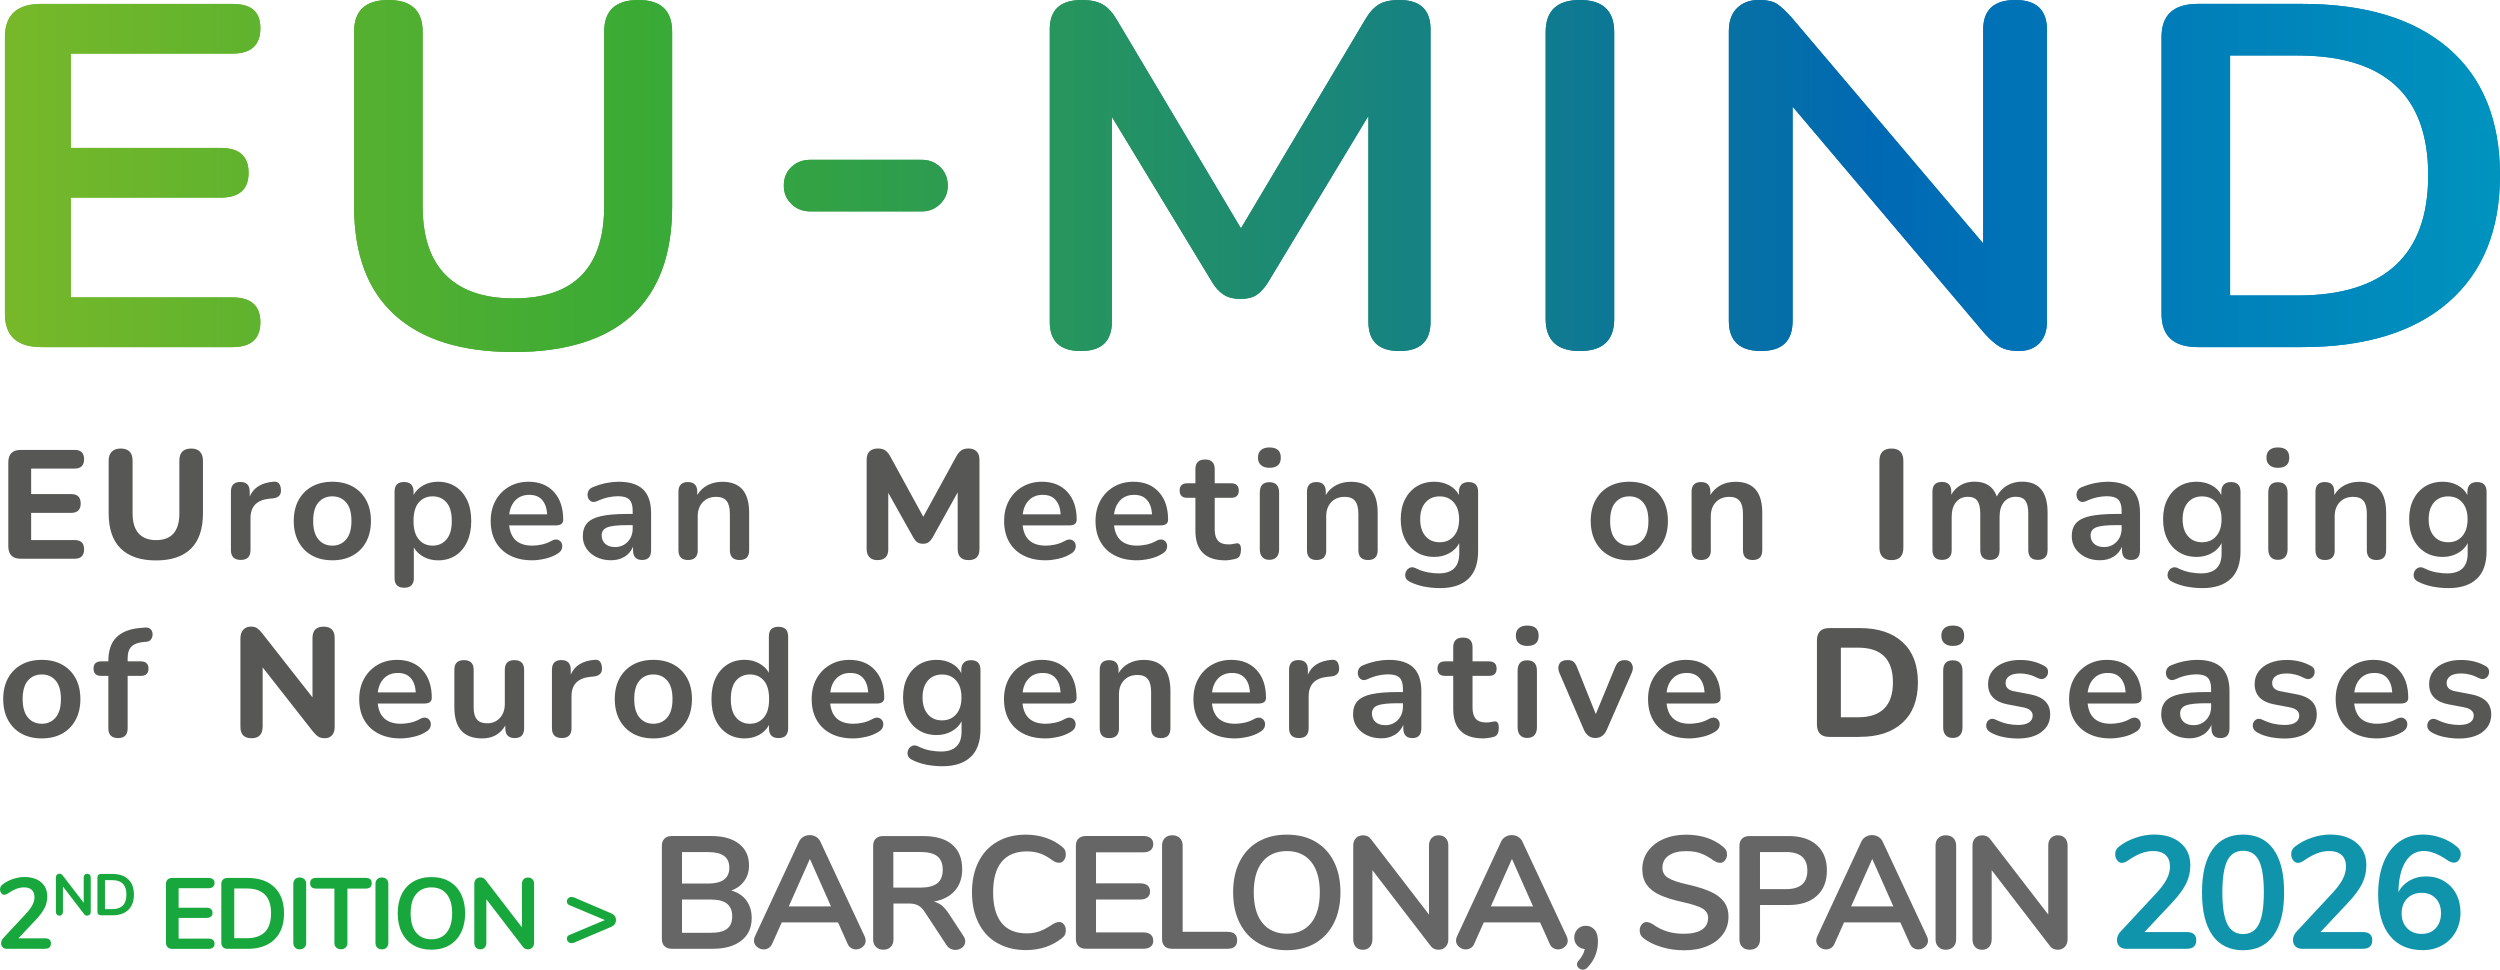 <?xml version="1.0" encoding="UTF-8"?><svg id="Calque_2" xmlns="http://www.w3.org/2000/svg" xmlns:xlink="http://www.w3.org/1999/xlink" viewBox="0 0 547.39 212.32"><defs><style>.cls-1{fill:url(#Nouvelle_nuance_de_dégradé_1-2);}.cls-2{fill:#13a538;}.cls-2,.cls-3,.cls-4{opacity:.98;}.cls-3{fill:#646363;}.cls-4{fill:#0c92a9;}.cls-5{fill:url(#Nouvelle_nuance_de_dégradé_1);}.cls-6{fill:#575756;}.cls-7{clip-path:url(#clippath);}</style><linearGradient id="Nouvelle_nuance_de_dégradé_1" x1="1.08" y1="38.54" x2="547.39" y2="38.54" gradientUnits="userSpaceOnUse"><stop offset="0" stop-color="#76b82a"/><stop offset=".25" stop-color="#3aaa35"/><stop offset=".37" stop-color="#2d9c50"/><stop offset=".64" stop-color="#0d7895"/><stop offset=".75" stop-color="#0069b4"/><stop offset="1" stop-color="#0093be"/></linearGradient><clipPath id="clippath"><path class="cls-5" d="M177.45,34.99c-1.68,0-3.07.53-4.17,1.58-1.11,1.06-1.66,2.41-1.66,4.07s.55,2.92,1.66,4.01c1.1,1.09,2.5,1.64,4.17,1.64h24.35c1.6,0,2.95-.55,4.06-1.64,1.11-1.09,1.66-2.43,1.66-4.01s-.55-3.01-1.66-4.07c-1.1-1.06-2.46-1.58-4.06-1.58h-24.35ZM9.05.85C3.73.85,1.08,3.27,1.08,8.1v60.65c0,4.83,2.66,7.25,7.97,7.25h41.86c4.06,0,6.1-1.81,6.1-5.44s-2.03-5.44-6.1-5.44H15.5v-21.85h32.83c4.06,0,6.1-1.81,6.1-5.44s-2.03-5.44-6.1-5.44H15.5V11.73h35.41c4.06,0,6.1-1.85,6.1-5.54s-2.03-5.33-6.1-5.33H9.05ZM488.29,12.15h14.77c19.07,0,28.61,8.74,28.61,26.22s-9.54,26.33-28.61,26.33h-14.77V12.15ZM481.25.85c-5.32,0-7.97,2.42-7.97,7.25v60.65c0,4.83,2.66,7.25,7.97,7.25h22.75c13.84,0,24.53-3.27,32.07-9.81,7.54-6.54,11.32-15.81,11.32-27.82s-3.77-21.35-11.32-27.82c-7.54-6.47-18.23-9.7-32.07-9.7h-22.75ZM139.79,0c-5,0-7.5,2.31-7.5,6.93v38.16c0,13.5-6.61,20.25-19.82,20.25-6.49,0-11.43-1.69-14.83-5.06-3.4-3.37-5.1-8.44-5.1-15.19V6.93c0-4.62-2.5-6.93-7.5-6.93s-7.51,2.31-7.51,6.93v38.27c0,10.52,2.99,18.46,8.97,23.83,5.98,5.37,14.64,8.05,25.97,8.05s20.05-2.68,25.91-8.05c5.86-5.37,8.79-13.31,8.79-23.83V6.93c0-4.62-2.46-6.93-7.39-6.93ZM306.42,0c-1.96,0-3.48.34-4.57,1.01-1.09.68-2.11,1.83-3.05,3.47l-27.09,45.52-27.09-45.52c-.94-1.64-1.97-2.79-3.11-3.47-1.14-.67-2.68-1.01-4.63-1.01-4.69,0-7.03,2.13-7.03,6.4v64.07c0,4.26,2.27,6.39,6.8,6.39s6.8-2.13,6.8-6.39V25.58l22.05,36.35c.7,1.14,1.52,2.01,2.46,2.61.94.61,2.15.91,3.63.91s2.66-.28,3.52-.85c.86-.57,1.68-1.46,2.46-2.66l22.05-36.56v45.09c0,4.26,2.27,6.39,6.8,6.39s6.8-2.13,6.8-6.39V6.4c0-4.26-2.27-6.4-6.8-6.4ZM345.93,0c-5,0-7.5,2.35-7.5,7.03v62.79c0,4.69,2.5,7.04,7.5,7.04s7.51-2.34,7.51-7.04V7.03c0-4.69-2.5-7.03-7.51-7.03ZM441.27,0c-4.69,0-7.04,2.17-7.04,6.5v46.8L392.37,3.94c-1.25-1.42-2.33-2.43-3.22-3.04-.9-.6-2.25-.91-4.04-.91-1.96,0-3.54.59-4.75,1.76-1.21,1.17-1.82,2.86-1.82,5.06v63.43c0,4.41,2.35,6.61,7.04,6.61s6.92-2.2,6.92-6.61V23.34l41.86,49.46c1.25,1.42,2.4,2.45,3.46,3.09,1.06.64,2.48.96,4.28.96s3.36-.57,4.45-1.71,1.64-2.7,1.64-4.69V6.5c0-4.33-2.31-6.5-6.92-6.5Z"/></clipPath><linearGradient id="Nouvelle_nuance_de_dégradé_1-2" x1="-523.9" y1="536.97" x2="-521.9" y2="536.97" gradientTransform="translate(143106.54 146714.97) scale(273.15 -273.15)" xlink:href="#Nouvelle_nuance_de_dégradé_1"/></defs><g id="Calque"><path class="cls-6" d="M543.54,160.28c1.29-.94,1.93-2.23,1.93-3.87,0-1.22-.38-2.18-1.13-2.91-.76-.72-1.87-1.22-3.33-1.49l-3.38-.64c-1.28-.22-1.93-.83-1.93-1.82,0-.63.26-1.14.79-1.52.53-.38,1.35-.57,2.45-.57.59,0,1.2.08,1.84.24.64.16,1.31.42,2.01.78.47.23.89.27,1.25.12.36-.15.63-.39.79-.74.17-.35.21-.72.14-1.11-.08-.39-.33-.7-.76-.93-1.55-.88-3.32-1.32-5.31-1.32-1.37,0-2.59.21-3.65.64-1.06.43-1.89,1.04-2.48,1.83-.6.79-.9,1.72-.9,2.8,0,2.43,1.43,3.92,4.29,4.46l3.38.64c1.4.27,2.1.88,2.1,1.83,0,.61-.26,1.1-.79,1.47-.53.37-1.34.56-2.42.56-.77,0-1.54-.09-2.33-.25-.79-.17-1.63-.47-2.54-.9-.47-.22-.88-.26-1.23-.1-.35.16-.6.41-.74.76-.15.35-.16.72-.05,1.11.11.4.41.73.88,1,.86.5,1.83.84,2.91,1.05,1.08.2,2.11.3,3.08.3,2.14,0,3.85-.47,5.14-1.4M522.67,148.45c.66.73,1.04,1.79,1.13,3.16h-8.31c.16-1.31.62-2.34,1.39-3.11.76-.77,1.77-1.15,3.01-1.15s2.12.37,2.79,1.1M523.34,161.33c1.02-.24,1.93-.6,2.72-1.1.52-.31.84-.69.96-1.13.12-.44.1-.84-.07-1.2-.17-.36-.46-.6-.86-.73-.41-.12-.9-.02-1.49.32-.65.36-1.35.61-2.08.76-.73.15-1.39.22-1.98.22-3.07,0-4.76-1.47-5.07-4.43h10.21c1.08,0,1.62-.42,1.62-1.25,0-2.57-.68-4.6-2.05-6.08-1.36-1.49-3.22-2.23-5.56-2.23-1.6,0-3.02.37-4.28,1.1-1.25.73-2.23,1.74-2.94,3.03-.71,1.28-1.06,2.78-1.06,4.49s.37,3.28,1.1,4.56c.73,1.28,1.77,2.28,3.13,2.97,1.35.7,2.96,1.05,4.83,1.05.88,0,1.83-.12,2.86-.36M505.34,160.28c1.28-.94,1.93-2.23,1.93-3.87,0-1.22-.38-2.18-1.13-2.91-.76-.72-1.86-1.22-3.33-1.49l-3.38-.64c-1.28-.22-1.93-.83-1.93-1.82,0-.63.26-1.14.79-1.52.53-.38,1.35-.57,2.45-.57.59,0,1.2.08,1.84.24.64.16,1.31.42,2.01.78.47.23.89.27,1.25.12.36-.15.63-.39.8-.74.17-.35.21-.72.13-1.11-.08-.39-.33-.7-.76-.93-1.56-.88-3.32-1.32-5.31-1.32-1.38,0-2.59.21-3.65.64-1.06.43-1.89,1.04-2.48,1.83-.6.79-.9,1.72-.9,2.8,0,2.43,1.43,3.92,4.29,4.46l3.38.64c1.4.27,2.09.88,2.09,1.83,0,.61-.26,1.1-.79,1.47s-1.33.56-2.42.56c-.77,0-1.54-.09-2.33-.25-.79-.17-1.63-.47-2.54-.9-.47-.22-.88-.26-1.23-.1-.35.16-.6.41-.74.76-.15.35-.16.72-.05,1.11.11.4.41.73.88,1,.86.5,1.82.84,2.91,1.05,1.08.2,2.11.3,3.08.3,2.14,0,3.85-.47,5.14-1.4M478.13,158.07c-.52-.47-.78-1.08-.78-1.83,0-.86.41-1.45,1.23-1.77.82-.33,2.29-.49,4.41-.49h1.15v.74c0,1.17-.37,2.14-1.1,2.91-.73.77-1.65,1.15-2.75,1.15-.92,0-1.65-.24-2.16-.71M482.39,160.89c.83-.53,1.44-1.26,1.82-2.18v.74c0,1.44.67,2.16,1.99,2.16s1.96-.72,1.96-2.16v-8.11c0-2.34-.59-4.07-1.76-5.19-1.17-1.11-2.96-1.67-5.37-1.67-.79,0-1.66.09-2.62.27-.96.18-1.96.48-2.99.91-.52.2-.86.52-1.03.95-.17.43-.19.85-.07,1.27.12.42.37.72.73.91.36.19.81.16,1.35-.09.83-.38,1.63-.65,2.38-.81.75-.16,1.46-.24,2.11-.24,1.17,0,2.01.25,2.5.74.5.5.74,1.31.74,2.43v.71h-1.18c-2.39,0-4.29.16-5.71.47-1.42.31-2.45.83-3.08,1.54-.63.71-.95,1.67-.95,2.89,0,.99.26,1.88.79,2.67.53.79,1.26,1.41,2.2,1.87.93.46,2,.69,3.19.69s2.14-.27,2.97-.79M464.29,148.45c.66.73,1.04,1.79,1.13,3.16h-8.31c.16-1.31.62-2.34,1.39-3.11.77-.77,1.77-1.15,3.01-1.15s2.12.37,2.79,1.1M464.97,161.33c1.03-.24,1.93-.6,2.72-1.1.52-.31.84-.69.96-1.13.12-.44.1-.84-.07-1.2-.17-.36-.46-.6-.86-.73-.4-.12-.9-.02-1.49.32-.65.36-1.35.61-2.08.76-.73.15-1.39.22-1.98.22-3.07,0-4.76-1.47-5.07-4.43h10.21c1.08,0,1.62-.42,1.62-1.25,0-2.57-.68-4.6-2.05-6.08-1.36-1.49-3.22-2.23-5.56-2.23-1.6,0-3.02.37-4.28,1.1-1.25.73-2.23,1.74-2.94,3.03-.71,1.28-1.06,2.78-1.06,4.49s.37,3.28,1.1,4.56c.73,1.28,1.77,2.28,3.13,2.97,1.35.7,2.96,1.05,4.83,1.05.88,0,1.83-.12,2.86-.36M446.97,160.28c1.28-.94,1.93-2.23,1.93-3.87,0-1.22-.38-2.18-1.13-2.91-.76-.72-1.86-1.22-3.33-1.49l-3.38-.64c-1.28-.22-1.93-.83-1.93-1.82,0-.63.26-1.14.79-1.52.53-.38,1.35-.57,2.45-.57.58,0,1.2.08,1.84.24.64.16,1.31.42,2.01.78.47.23.89.27,1.25.12.36-.15.63-.39.8-.74.17-.35.21-.72.13-1.11-.08-.39-.33-.7-.76-.93-1.55-.88-3.32-1.32-5.31-1.32-1.38,0-2.59.21-3.65.64-1.06.43-1.89,1.04-2.48,1.83-.6.79-.9,1.72-.9,2.8,0,2.43,1.43,3.92,4.29,4.46l3.38.64c1.4.27,2.1.88,2.1,1.83,0,.61-.27,1.1-.8,1.47-.53.37-1.33.56-2.42.56-.77,0-1.54-.09-2.33-.25-.79-.17-1.63-.47-2.54-.9-.47-.22-.88-.26-1.23-.1-.35.16-.6.41-.74.76-.15.35-.16.72-.05,1.11.11.4.41.73.88,1,.86.5,1.82.84,2.91,1.05,1.08.2,2.11.3,3.08.3,2.14,0,3.85-.47,5.14-1.4M429.16,160.97c.36-.41.54-.97.54-1.69v-12.4c0-1.53-.71-2.3-2.13-2.3s-2.1.77-2.1,2.3v12.4c0,.72.18,1.28.54,1.69.36.41.88.61,1.56.61s1.23-.2,1.59-.61M430.07,139.2c0-1.49-.83-2.23-2.5-2.23-.79,0-1.4.19-1.84.57-.44.38-.66.94-.66,1.66s.22,1.25.66,1.64c.44.39,1.05.59,1.84.59,1.67,0,2.5-.74,2.5-2.23M403.07,141.81h3.79c5.07,0,7.61,2.53,7.61,7.6s-2.54,7.64-7.61,7.64h-3.79v-15.24ZM407.16,161.34c4.06,0,7.2-1.04,9.43-3.11,2.23-2.07,3.35-5.01,3.35-8.82s-1.11-6.74-3.35-8.8c-2.23-2.06-5.37-3.09-9.43-3.09h-6.59c-1.83,0-2.74.91-2.74,2.74v18.35c0,1.83.91,2.74,2.74,2.74h6.59ZM372.1,148.45c.66.73,1.04,1.79,1.13,3.16h-8.32c.16-1.31.62-2.34,1.39-3.11.77-.77,1.77-1.15,3.01-1.15s2.12.37,2.79,1.1M372.78,161.33c1.02-.24,1.93-.6,2.72-1.1.52-.31.84-.69.96-1.13.12-.44.1-.84-.07-1.2-.17-.36-.46-.6-.86-.73-.41-.12-.9-.02-1.49.32-.65.36-1.35.61-2.08.76-.73.15-1.39.22-1.98.22-3.06,0-4.75-1.47-5.07-4.43h10.21c1.08,0,1.62-.42,1.62-1.25,0-2.57-.68-4.6-2.04-6.08-1.36-1.49-3.22-2.23-5.56-2.23-1.6,0-3.03.37-4.28,1.1-1.25.73-2.23,1.74-2.94,3.03-.71,1.28-1.07,2.78-1.07,4.49s.37,3.28,1.1,4.56c.73,1.28,1.77,2.28,3.13,2.97,1.35.7,2.96,1.05,4.83,1.05.88,0,1.83-.12,2.86-.36M351.8,159.82l5.48-12.51c.32-.72.33-1.36.03-1.93-.29-.56-.8-.84-1.52-.84-.56,0-1.01.12-1.33.35-.33.24-.61.67-.86,1.3l-4.19,10.17-4.06-10.14c-.25-.65-.53-1.1-.84-1.34-.32-.24-.73-.35-1.25-.35-.92,0-1.54.28-1.84.84-.3.56-.3,1.22.02,1.96l5.37,12.47c.54,1.2,1.37,1.79,2.5,1.79s2-.6,2.5-1.79M335.98,160.97c.36-.41.54-.97.54-1.69v-12.4c0-1.53-.71-2.3-2.13-2.3s-2.1.77-2.1,2.3v12.4c0,.72.18,1.28.54,1.69.36.41.88.61,1.56.61s1.23-.2,1.59-.61M336.9,139.2c0-1.49-.83-2.23-2.5-2.23-.79,0-1.4.19-1.84.57-.44.38-.66.94-.66,1.66s.22,1.25.66,1.64c.44.39,1.05.59,1.84.59,1.67,0,2.5-.74,2.5-2.23M326.01,161.56c.47-.08.86-.16,1.15-.25.38-.14.65-.38.79-.73.15-.35.22-.75.22-1.2,0-.59-.09-.98-.27-1.17-.18-.19-.41-.28-.68-.25-.23.02-.49.07-.78.13-.29.07-.63.1-1.01.1-1.06,0-1.83-.27-2.3-.81-.47-.54-.71-1.35-.71-2.43v-6.96h3.58c1.13,0,1.69-.53,1.69-1.59s-.56-1.59-1.69-1.59h-3.58v-3.08c0-1.42-.7-2.13-2.1-2.13s-2.13.71-2.13,2.13v3.08h-1.76c-1.13,0-1.69.53-1.69,1.59s.56,1.59,1.69,1.59h1.76v7.2c0,4.33,2.19,6.49,6.56,6.49.36,0,.78-.04,1.25-.12M301.17,158.07c-.52-.47-.78-1.08-.78-1.83,0-.86.41-1.45,1.23-1.77.82-.33,2.29-.49,4.41-.49h1.15v.74c0,1.17-.37,2.14-1.1,2.91-.73.77-1.65,1.15-2.76,1.15-.92,0-1.64-.24-2.16-.71M305.43,160.89c.83-.53,1.44-1.26,1.83-2.18v.74c0,1.44.66,2.16,1.99,2.16s1.96-.72,1.96-2.16v-8.11c0-2.34-.59-4.07-1.76-5.19-1.17-1.11-2.96-1.67-5.37-1.67-.79,0-1.66.09-2.62.27s-1.95.48-2.99.91c-.52.2-.86.52-1.03.95-.17.43-.19.85-.07,1.27.12.42.37.72.73.91.36.19.81.16,1.35-.09.83-.38,1.63-.65,2.38-.81.76-.16,1.46-.24,2.11-.24,1.17,0,2.01.25,2.5.74.5.5.74,1.31.74,2.43v.71h-1.18c-2.39,0-4.29.16-5.71.47-1.42.31-2.44.83-3.08,1.54-.63.71-.95,1.67-.95,2.89,0,.99.26,1.88.79,2.67.53.79,1.26,1.41,2.2,1.87.93.46,2,.69,3.19.69s2.14-.27,2.97-.79M286.54,159.45v-7c0-2.57,1.39-3.99,4.16-4.26l.74-.07c1.29-.14,1.87-.8,1.76-1.99-.11-1.22-.65-1.77-1.62-1.66-2.66.23-4.39,1.31-5.21,3.24v-1.05c0-1.42-.69-2.13-2.06-2.13s-2.06.71-2.06,2.13v12.78c0,1.44.72,2.16,2.16,2.16s2.13-.72,2.13-2.16M272.56,148.45c.66.73,1.04,1.79,1.13,3.16h-8.31c.16-1.31.62-2.34,1.38-3.11.77-.77,1.77-1.15,3.01-1.15s2.12.37,2.79,1.1M273.24,161.33c1.02-.24,1.93-.6,2.72-1.1.52-.31.84-.69.96-1.13s.1-.84-.07-1.2c-.17-.36-.46-.6-.86-.73-.41-.12-.9-.02-1.49.32-.65.36-1.35.61-2.08.76-.73.15-1.39.22-1.98.22-3.07,0-4.76-1.47-5.07-4.43h10.21c1.08,0,1.62-.42,1.62-1.25,0-2.57-.68-4.6-2.05-6.08-1.36-1.49-3.22-2.23-5.56-2.23-1.6,0-3.02.37-4.28,1.1-1.25.73-2.23,1.74-2.94,3.03-.71,1.28-1.06,2.78-1.06,4.49s.37,3.28,1.1,4.56c.73,1.28,1.77,2.28,3.13,2.97,1.35.7,2.96,1.05,4.83,1.05.88,0,1.83-.12,2.86-.36M245,159.45v-7.4c0-1.28.37-2.31,1.1-3.09.73-.78,1.72-1.17,2.96-1.17,1.01,0,1.76.29,2.25.88.48.59.73,1.52.73,2.81v7.98c0,1.44.71,2.16,2.13,2.16s2.1-.72,2.1-2.16v-8.18c0-4.53-1.95-6.79-5.85-6.79-1.19,0-2.27.25-3.23.74-.96.5-1.72,1.22-2.28,2.16v-.71c0-1.42-.69-2.13-2.06-2.13s-2.06.71-2.06,2.13v12.78c0,1.44.7,2.16,2.09,2.16s2.13-.72,2.13-2.16M231.09,148.45c.66.73,1.04,1.79,1.13,3.16h-8.31c.16-1.31.62-2.34,1.39-3.11.76-.77,1.77-1.15,3.01-1.15s2.12.37,2.79,1.1M231.76,161.33c1.02-.24,1.93-.6,2.72-1.1.52-.31.84-.69.96-1.13s.1-.84-.07-1.2c-.17-.36-.46-.6-.86-.73-.41-.12-.9-.02-1.49.32-.65.36-1.35.61-2.08.76-.73.15-1.39.22-1.98.22-3.07,0-4.76-1.47-5.07-4.43h10.21c1.08,0,1.62-.42,1.62-1.25,0-2.57-.68-4.6-2.05-6.08-1.36-1.49-3.22-2.23-5.56-2.23-1.6,0-3.02.37-4.28,1.1-1.25.73-2.23,1.74-2.94,3.03-.71,1.28-1.06,2.78-1.06,4.49s.37,3.28,1.1,4.56c.73,1.28,1.77,2.28,3.13,2.97,1.35.7,2.96,1.05,4.83,1.05.88,0,1.83-.12,2.86-.36M203.15,156.38c-.77-.9-1.15-2.13-1.15-3.68s.38-2.78,1.15-3.67c.77-.89,1.8-1.34,3.11-1.34s2.34.45,3.11,1.34c.77.89,1.15,2.11,1.15,3.67s-.38,2.78-1.15,3.68c-.77.9-1.8,1.35-3.11,1.35s-2.34-.45-3.11-1.35M212.55,165.74c1.42-1.35,2.13-3.37,2.13-6.05v-13.01c0-1.42-.7-2.13-2.1-2.13-.65,0-1.17.18-1.54.54-.37.36-.56.89-.56,1.59v.71c-.45-.9-1.16-1.61-2.13-2.13-.97-.52-2.05-.78-3.25-.78-1.49,0-2.78.34-3.89,1.03-1.1.69-1.96,1.65-2.57,2.87-.61,1.23-.91,2.66-.91,4.31s.3,3.09.91,4.33c.61,1.24,1.47,2.2,2.57,2.89,1.1.69,2.4,1.03,3.89,1.03,1.19,0,2.28-.27,3.26-.81.98-.54,1.71-1.27,2.18-2.2v2.26c0,2.91-1.51,4.36-4.53,4.36-.63,0-1.39-.07-2.28-.22-.89-.15-1.83-.47-2.82-.96-.43-.2-.83-.22-1.2-.05-.37.17-.65.44-.83.83-.18.38-.22.78-.12,1.2.1.42.42.76.96,1.03.92.47,1.96.82,3.09,1.05,1.14.22,2.31.34,3.53.34,2.7,0,4.77-.68,6.18-2.03M188.97,148.45c.66.73,1.04,1.79,1.13,3.16h-8.31c.16-1.31.62-2.34,1.38-3.11.77-.77,1.77-1.15,3.01-1.15s2.12.37,2.79,1.1M189.65,161.33c1.02-.24,1.93-.6,2.72-1.1.52-.31.84-.69.96-1.13.12-.44.1-.84-.07-1.2-.17-.36-.46-.6-.86-.73-.41-.12-.9-.02-1.49.32-.65.36-1.35.61-2.08.76-.73.15-1.39.22-1.98.22-3.07,0-4.76-1.47-5.07-4.43h10.21c1.08,0,1.62-.42,1.62-1.25,0-2.57-.68-4.6-2.05-6.08-1.36-1.49-3.22-2.23-5.56-2.23-1.6,0-3.03.37-4.28,1.1-1.25.73-2.23,1.74-2.94,3.03-.71,1.28-1.06,2.78-1.06,4.49s.37,3.28,1.1,4.56c.73,1.28,1.77,2.28,3.13,2.97,1.35.7,2.96,1.05,4.83,1.05.88,0,1.83-.12,2.86-.36M161.17,157.1c-.77-.91-1.15-2.26-1.15-4.04s.38-3.15,1.15-4.04c.77-.89,1.78-1.34,3.04-1.34s2.28.45,3.04,1.34c.77.89,1.15,2.24,1.15,4.04s-.38,3.13-1.15,4.04c-.77.91-1.78,1.37-3.04,1.37s-2.28-.46-3.04-1.37M166.24,160.89c.95-.53,1.66-1.25,2.13-2.15v.71c0,1.44.7,2.16,2.1,2.16s2.1-.72,2.1-2.16v-20.08c0-1.42-.71-2.13-2.13-2.13s-2.09.71-2.09,2.13v7.94c-.47-.86-1.18-1.54-2.13-2.06-.95-.52-2.01-.78-3.18-.78-1.44,0-2.71.35-3.8,1.05-1.09.7-1.94,1.68-2.55,2.96-.61,1.27-.91,2.8-.91,4.58s.3,3.29.91,4.58c.61,1.3,1.46,2.29,2.55,2.99,1.09.7,2.36,1.05,3.8,1.05,1.19,0,2.27-.27,3.21-.79M140.02,157.1c-.77-.91-1.15-2.26-1.15-4.04s.38-3.15,1.15-4.04c.76-.89,1.78-1.34,3.04-1.34s2.27.45,3.04,1.34c.76.89,1.15,2.24,1.15,4.04s-.38,3.13-1.15,4.04c-.77.91-1.78,1.37-3.04,1.37s-2.28-.46-3.04-1.37M147.52,160.63c1.26-.7,2.24-1.7,2.94-2.99.7-1.29,1.05-2.82,1.05-4.58s-.35-3.28-1.05-4.56c-.7-1.28-1.68-2.28-2.94-2.97-1.26-.7-2.75-1.05-4.46-1.05s-3.2.35-4.46,1.05c-1.26.7-2.24,1.69-2.94,2.97-.7,1.28-1.05,2.81-1.05,4.56s.35,3.29,1.05,4.58c.7,1.3,1.68,2.29,2.94,2.99,1.26.7,2.75,1.05,4.46,1.05s3.2-.35,4.46-1.05M125.14,159.45v-7c0-2.57,1.39-3.99,4.16-4.26l.74-.07c1.28-.14,1.87-.8,1.76-1.99-.11-1.22-.65-1.77-1.62-1.66-2.66.23-4.39,1.31-5.21,3.24v-1.05c0-1.42-.69-2.13-2.06-2.13s-2.06.71-2.06,2.13v12.78c0,1.44.72,2.16,2.16,2.16s2.13-.72,2.13-2.16M110.64,158.88v.57c0,1.44.69,2.16,2.06,2.16s2.06-.72,2.06-2.16v-12.78c0-1.42-.71-2.13-2.13-2.13s-2.1.71-2.1,2.13v7.44c0,1.28-.36,2.32-1.08,3.09-.72.78-1.65,1.17-2.77,1.17-1.04,0-1.79-.28-2.26-.85-.47-.56-.71-1.43-.71-2.6v-8.25c0-1.42-.71-2.13-2.13-2.13s-2.1.71-2.1,2.13v8.18c0,4.55,2.03,6.83,6.08,6.83,2.28,0,3.97-.93,5.07-2.81M89.91,148.45c.67.73,1.04,1.79,1.13,3.16h-8.32c.16-1.31.62-2.34,1.39-3.11.77-.77,1.77-1.15,3.01-1.15s2.12.37,2.79,1.1M90.58,161.33c1.03-.24,1.93-.6,2.72-1.1.52-.31.84-.69.96-1.13.12-.44.1-.84-.07-1.2-.17-.36-.46-.6-.86-.73-.41-.12-.9-.02-1.49.32-.65.36-1.35.61-2.08.76-.73.15-1.39.22-1.98.22-3.06,0-4.75-1.47-5.07-4.43h10.21c1.08,0,1.62-.42,1.62-1.25,0-2.57-.68-4.6-2.04-6.08-1.36-1.49-3.22-2.23-5.56-2.23-1.6,0-3.03.37-4.28,1.1-1.25.73-2.23,1.74-2.94,3.03-.71,1.28-1.07,2.78-1.07,4.49s.37,3.28,1.1,4.56c.73,1.28,1.78,2.28,3.13,2.97,1.35.7,2.96,1.05,4.83,1.05.88,0,1.83-.12,2.86-.36M57.51,159.11v-12.98l10.95,13.96c.43.54.83.93,1.2,1.18.37.25.87.37,1.5.37s1.17-.22,1.55-.66c.38-.44.57-1.03.57-1.77v-19.5c0-1.67-.81-2.5-2.43-2.5s-2.43.83-2.43,2.5v12.98l-10.95-13.96c-.43-.54-.81-.93-1.15-1.17-.34-.24-.8-.36-1.38-.36-.7,0-1.26.23-1.67.68-.42.45-.63,1.1-.63,1.96v19.27c0,1.69.81,2.53,2.43,2.53s2.43-.84,2.43-2.53M27.95,159.45v-11.46h2.87c1.13,0,1.69-.53,1.69-1.59s-.56-1.59-1.69-1.59h-2.87v-.71c0-1.15.29-2.01.88-2.57.59-.56,1.52-.89,2.81-.98l.47-.03c.43-.05.76-.23.98-.56.23-.33.33-.7.32-1.12-.01-.42-.15-.77-.42-1.06-.27-.29-.7-.42-1.29-.37l-1.15.1c-2.21.2-3.9.89-5.07,2.05-1.17,1.16-1.76,2.9-1.76,5.22v.03h-1.55c-1.13,0-1.69.53-1.69,1.59s.56,1.59,1.69,1.59h1.55v11.46c0,1.44.71,2.16,2.13,2.16s2.1-.72,2.1-2.16M6.11,157.1c-.77-.91-1.15-2.26-1.15-4.04s.38-3.15,1.15-4.04c.77-.89,1.78-1.34,3.04-1.34s2.28.45,3.04,1.34c.77.89,1.15,2.24,1.15,4.04s-.38,3.13-1.15,4.04c-.77.91-1.78,1.37-3.04,1.37s-2.28-.46-3.04-1.37M13.61,160.63c1.26-.7,2.24-1.7,2.94-2.99.7-1.29,1.05-2.82,1.05-4.58s-.35-3.28-1.05-4.56c-.7-1.28-1.68-2.28-2.94-2.97-1.26-.7-2.75-1.05-4.46-1.05s-3.2.35-4.46,1.05c-1.26.7-2.24,1.69-2.94,2.97-.7,1.28-1.05,2.81-1.05,4.56s.35,3.29,1.05,4.58c.7,1.3,1.68,2.29,2.94,2.99,1.26.7,2.75,1.05,4.46,1.05s3.2-.35,4.46-1.05"/><path class="cls-6" d="M532.92,117.38c-.77-.9-1.15-2.13-1.15-3.68s.38-2.78,1.15-3.67,1.8-1.34,3.11-1.34,2.34.45,3.11,1.34c.77.89,1.15,2.11,1.15,3.67s-.38,2.78-1.15,3.68c-.77.9-1.8,1.35-3.11,1.35s-2.34-.45-3.11-1.35M542.32,126.74c1.42-1.35,2.13-3.37,2.13-6.05v-13.01c0-1.42-.7-2.13-2.1-2.13-.65,0-1.17.18-1.54.54s-.56.89-.56,1.59v.71c-.45-.9-1.16-1.61-2.13-2.13-.97-.52-2.05-.78-3.25-.78-1.49,0-2.78.34-3.89,1.03-1.1.69-1.96,1.65-2.57,2.87-.61,1.23-.91,2.66-.91,4.31s.3,3.09.91,4.33c.61,1.24,1.47,2.2,2.57,2.89s2.4,1.03,3.89,1.03c1.19,0,2.28-.27,3.26-.81.98-.54,1.71-1.27,2.18-2.2v2.26c0,2.91-1.51,4.36-4.53,4.36-.63,0-1.39-.07-2.28-.22-.89-.15-1.83-.47-2.82-.96-.43-.2-.83-.22-1.2-.05-.37.17-.65.44-.83.83-.18.38-.22.78-.12,1.2.1.42.42.76.96,1.03.92.47,1.95.82,3.09,1.05,1.14.22,2.32.34,3.53.34,2.7,0,4.76-.68,6.18-2.03M511.19,120.45v-7.4c0-1.28.37-2.31,1.1-3.09.73-.78,1.72-1.17,2.96-1.17,1.01,0,1.76.29,2.25.88.49.59.73,1.52.73,2.81v7.98c0,1.44.71,2.16,2.13,2.16s2.1-.72,2.1-2.16v-8.18c0-4.53-1.95-6.79-5.85-6.79-1.2,0-2.27.25-3.23.74-.96.5-1.72,1.22-2.28,2.16v-.71c0-1.42-.69-2.13-2.06-2.13s-2.06.71-2.06,2.13v12.78c0,1.44.7,2.16,2.1,2.16s2.13-.72,2.13-2.16M500.34,121.97c.36-.41.54-.97.54-1.69v-12.4c0-1.53-.71-2.3-2.13-2.3s-2.1.77-2.1,2.3v12.4c0,.72.18,1.28.54,1.69.36.41.88.61,1.56.61s1.23-.2,1.59-.61M501.25,100.2c0-1.49-.83-2.23-2.5-2.23-.79,0-1.4.19-1.84.57-.44.38-.66.94-.66,1.66s.22,1.25.66,1.64c.44.39,1.05.59,1.84.59,1.67,0,2.5-.74,2.5-2.23M479.05,117.38c-.77-.9-1.15-2.13-1.15-3.68s.38-2.78,1.15-3.67c.77-.89,1.8-1.34,3.11-1.34s2.34.45,3.11,1.34c.76.89,1.15,2.11,1.15,3.67s-.38,2.78-1.15,3.68c-.77.9-1.8,1.35-3.11,1.35s-2.34-.45-3.11-1.35M488.44,126.74c1.42-1.35,2.13-3.37,2.13-6.05v-13.01c0-1.42-.7-2.13-2.1-2.13-.65,0-1.17.18-1.54.54-.37.36-.56.89-.56,1.59v.71c-.45-.9-1.16-1.61-2.13-2.13-.97-.52-2.05-.78-3.25-.78-1.49,0-2.78.34-3.89,1.03-1.1.69-1.96,1.65-2.57,2.87-.61,1.23-.91,2.66-.91,4.31s.3,3.09.91,4.33c.61,1.24,1.47,2.2,2.57,2.89s2.4,1.03,3.89,1.03c1.19,0,2.28-.27,3.26-.81.98-.54,1.71-1.27,2.18-2.2v2.26c0,2.91-1.51,4.36-4.53,4.36-.63,0-1.39-.07-2.28-.22-.89-.15-1.83-.47-2.82-.96-.43-.2-.83-.22-1.2-.05-.37.17-.65.44-.83.83-.18.38-.22.78-.12,1.2.1.42.42.76.96,1.03.92.47,1.95.82,3.09,1.05,1.14.22,2.32.34,3.53.34,2.7,0,4.76-.68,6.18-2.03M458.53,119.07c-.52-.47-.78-1.08-.78-1.83,0-.86.41-1.45,1.23-1.77.82-.33,2.29-.49,4.41-.49h1.15v.74c0,1.17-.37,2.14-1.1,2.91-.73.77-1.65,1.15-2.76,1.15-.92,0-1.64-.24-2.16-.71M462.79,121.89c.83-.53,1.44-1.26,1.83-2.18v.74c0,1.44.66,2.16,1.99,2.16s1.96-.72,1.96-2.16v-8.11c0-2.34-.59-4.07-1.76-5.19-1.17-1.11-2.96-1.67-5.37-1.67-.79,0-1.66.09-2.62.27-.96.18-1.95.49-2.99.91-.52.2-.86.52-1.03.95-.17.43-.19.85-.07,1.27.12.42.37.72.73.91.36.19.81.16,1.35-.09.83-.38,1.63-.65,2.38-.81.76-.16,1.46-.24,2.11-.24,1.17,0,2,.25,2.5.74.5.5.74,1.31.74,2.43v.71h-1.18c-2.39,0-4.29.16-5.71.47-1.42.31-2.44.83-3.08,1.54-.63.71-.95,1.67-.95,2.89,0,.99.27,1.88.79,2.67.53.79,1.26,1.41,2.2,1.88.93.46,2,.69,3.19.69s2.14-.27,2.97-.79M427.33,120.45v-7.27c0-1.37.32-2.45.95-3.23.63-.78,1.5-1.17,2.6-1.17.97,0,1.66.29,2.08.88.42.59.63,1.51.63,2.77v8.01c0,1.44.71,2.16,2.13,2.16s2.1-.72,2.1-2.16v-7.27c0-1.37.32-2.45.95-3.23.63-.78,1.5-1.17,2.6-1.17.99,0,1.69.29,2.11.88.42.59.62,1.51.62,2.77v8.01c0,1.44.7,2.16,2.1,2.16s2.13-.72,2.13-2.16v-8.18c0-4.53-1.86-6.79-5.58-6.79-1.24,0-2.34.29-3.31.86-.97.57-1.71,1.37-2.23,2.38-.77-2.16-2.39-3.24-4.87-3.24-1.15,0-2.16.25-3.04.76-.88.51-1.57,1.21-2.06,2.11v-.68c0-1.42-.69-2.13-2.06-2.13s-2.06.71-2.06,2.13v12.78c0,1.44.7,2.16,2.09,2.16s2.13-.72,2.13-2.16M416.75,119.94v-19.03c0-1.8-.87-2.7-2.6-2.7s-2.64.9-2.64,2.7v19.03c0,.86.22,1.52.68,1.99.45.47,1.1.71,1.96.71,1.74,0,2.6-.9,2.6-2.7M374.59,120.45v-7.4c0-1.28.37-2.31,1.1-3.09.73-.78,1.72-1.17,2.96-1.17,1.01,0,1.76.29,2.25.88.48.59.73,1.52.73,2.81v7.98c0,1.44.71,2.16,2.13,2.16s2.1-.72,2.1-2.16v-8.18c0-4.53-1.95-6.79-5.85-6.79-1.19,0-2.27.25-3.23.74-.96.5-1.72,1.22-2.28,2.16v-.71c0-1.42-.69-2.13-2.06-2.13s-2.06.71-2.06,2.13v12.78c0,1.44.7,2.16,2.1,2.16s2.13-.72,2.13-2.16M353.7,118.1c-.77-.91-1.15-2.26-1.15-4.04s.38-3.15,1.15-4.04,1.78-1.34,3.04-1.34,2.28.45,3.04,1.34c.77.89,1.15,2.24,1.15,4.04s-.38,3.13-1.15,4.04c-.77.91-1.78,1.37-3.04,1.37s-2.28-.46-3.04-1.37M361.21,121.63c1.26-.7,2.24-1.7,2.94-2.99.7-1.29,1.05-2.82,1.05-4.58s-.35-3.28-1.05-4.56c-.7-1.28-1.68-2.28-2.94-2.97-1.26-.7-2.75-1.05-4.46-1.05s-3.2.35-4.46,1.05c-1.26.7-2.24,1.69-2.94,2.97s-1.05,2.81-1.05,4.56.35,3.29,1.05,4.58c.7,1.3,1.68,2.29,2.94,2.99,1.26.7,2.75,1.05,4.46,1.05s3.2-.35,4.46-1.05M312.11,117.38c-.77-.9-1.15-2.13-1.15-3.68s.38-2.78,1.15-3.67c.77-.89,1.8-1.34,3.11-1.34s2.34.45,3.11,1.34c.77.89,1.15,2.11,1.15,3.67s-.38,2.78-1.15,3.68c-.77.9-1.8,1.35-3.11,1.35s-2.34-.45-3.11-1.35M321.51,126.74c1.42-1.35,2.13-3.37,2.13-6.05v-13.01c0-1.42-.7-2.13-2.1-2.13-.65,0-1.17.18-1.54.54-.37.36-.56.89-.56,1.59v.71c-.45-.9-1.16-1.61-2.13-2.13-.97-.52-2.05-.78-3.24-.78-1.49,0-2.78.34-3.89,1.03-1.1.69-1.96,1.65-2.57,2.87s-.91,2.66-.91,4.31.3,3.09.91,4.33c.61,1.24,1.46,2.2,2.57,2.89,1.1.69,2.4,1.03,3.89,1.03,1.19,0,2.28-.27,3.26-.81.98-.54,1.71-1.27,2.18-2.2v2.26c0,2.91-1.51,4.36-4.53,4.36-.63,0-1.39-.07-2.28-.22-.89-.15-1.83-.47-2.82-.96-.43-.2-.83-.22-1.2-.05-.37.17-.65.44-.83.83-.18.38-.22.78-.12,1.2.1.42.42.76.96,1.03.92.47,1.95.82,3.09,1.05,1.14.22,2.32.34,3.53.34,2.7,0,4.77-.68,6.19-2.03M290.38,120.45v-7.4c0-1.28.37-2.31,1.1-3.09.73-.78,1.72-1.17,2.96-1.17,1.01,0,1.76.29,2.25.88.48.59.73,1.52.73,2.81v7.98c0,1.44.71,2.16,2.13,2.16s2.1-.72,2.1-2.16v-8.18c0-4.53-1.95-6.79-5.85-6.79-1.19,0-2.27.25-3.23.74-.96.5-1.72,1.22-2.28,2.16v-.71c0-1.42-.69-2.13-2.06-2.13s-2.06.71-2.06,2.13v12.78c0,1.44.7,2.16,2.1,2.16s2.13-.72,2.13-2.16M279.53,121.97c.36-.41.54-.97.54-1.69v-12.4c0-1.53-.71-2.3-2.13-2.3s-2.1.77-2.1,2.3v12.4c0,.72.18,1.28.54,1.69.36.41.88.61,1.55.61s1.23-.2,1.59-.61M280.44,100.2c0-1.49-.83-2.23-2.5-2.23-.79,0-1.4.19-1.84.57-.44.38-.66.94-.66,1.66s.22,1.25.66,1.64c.44.39,1.05.59,1.84.59,1.67,0,2.5-.74,2.5-2.23M269.56,122.56c.47-.08.86-.16,1.15-.25.38-.14.65-.38.79-.73s.22-.75.22-1.2c0-.59-.09-.97-.27-1.17-.18-.19-.41-.28-.68-.25-.23.02-.48.07-.78.14-.29.07-.63.1-1.01.1-1.06,0-1.82-.27-2.3-.81-.47-.54-.71-1.35-.71-2.43v-6.96h3.58c1.13,0,1.69-.53,1.69-1.59s-.56-1.59-1.69-1.59h-3.58v-3.08c0-1.42-.7-2.13-2.1-2.13s-2.13.71-2.13,2.13v3.08h-1.76c-1.13,0-1.69.53-1.69,1.59s.56,1.59,1.69,1.59h1.76v7.2c0,4.33,2.18,6.49,6.56,6.49.36,0,.78-.04,1.25-.12M251.12,109.45c.66.73,1.04,1.79,1.13,3.16h-8.32c.16-1.31.62-2.34,1.39-3.11s1.77-1.15,3.01-1.15,2.12.37,2.79,1.1M251.8,122.33c1.02-.24,1.93-.6,2.72-1.1.52-.31.84-.69.96-1.13.12-.44.1-.84-.07-1.2-.17-.36-.46-.6-.86-.73-.41-.12-.9-.02-1.49.32-.65.36-1.35.61-2.08.76-.73.15-1.39.22-1.98.22-3.06,0-4.75-1.47-5.07-4.43h10.21c1.08,0,1.62-.42,1.62-1.25,0-2.57-.68-4.6-2.04-6.08-1.36-1.49-3.22-2.23-5.56-2.23-1.6,0-3.03.37-4.28,1.1-1.25.73-2.23,1.74-2.94,3.03-.71,1.28-1.07,2.78-1.07,4.49s.37,3.28,1.1,4.56c.73,1.28,1.77,2.28,3.13,2.97,1.35.7,2.96,1.05,4.83,1.05.88,0,1.83-.12,2.86-.35M231.11,109.45c.66.73,1.04,1.79,1.13,3.16h-8.31c.16-1.31.62-2.34,1.39-3.11.77-.77,1.77-1.15,3.01-1.15s2.12.37,2.79,1.1M231.79,122.33c1.03-.24,1.93-.6,2.72-1.1.52-.31.84-.69.96-1.13.12-.44.1-.84-.07-1.2-.17-.36-.46-.6-.86-.73-.4-.12-.9-.02-1.49.32-.65.36-1.35.61-2.08.76-.73.15-1.39.22-1.98.22-3.07,0-4.76-1.47-5.07-4.43h10.21c1.08,0,1.62-.42,1.62-1.25,0-2.57-.68-4.6-2.05-6.08-1.36-1.49-3.22-2.23-5.56-2.23-1.6,0-3.02.37-4.28,1.1-1.25.73-2.23,1.74-2.94,3.03-.71,1.28-1.06,2.78-1.06,4.49s.37,3.28,1.1,4.56c.73,1.28,1.77,2.28,3.13,2.97,1.35.7,2.96,1.05,4.83,1.05.88,0,1.83-.12,2.86-.35M194.49,120.21v-12.3l5.54,9.87c.25.43.53.75.84.96s.72.32,1.22.32.89-.11,1.2-.32c.31-.21.59-.53.86-.96l5.54-9.97v12.4c0,1.62.8,2.43,2.4,2.43s2.37-.81,2.37-2.43v-19.57c0-.79-.21-1.39-.63-1.81s-1.01-.63-1.77-.63c-.65,0-1.18.14-1.57.41-.39.27-.76.71-1.1,1.32l-7.23,13.22-7.23-13.22c-.34-.61-.71-1.05-1.1-1.32-.39-.27-.93-.41-1.6-.41-.79,0-1.4.21-1.83.63-.43.42-.64,1.02-.64,1.81v19.57c0,.77.2,1.36.61,1.79.41.43.99.64,1.76.64,1.58,0,2.37-.81,2.37-2.43M152.77,120.45v-7.4c0-1.28.37-2.31,1.1-3.09.73-.78,1.72-1.17,2.96-1.17,1.01,0,1.76.29,2.25.88.48.59.73,1.52.73,2.81v7.98c0,1.44.71,2.16,2.13,2.16s2.09-.72,2.09-2.16v-8.18c0-4.53-1.95-6.79-5.85-6.79-1.2,0-2.27.25-3.23.74-.96.5-1.72,1.22-2.28,2.16v-.71c0-1.42-.69-2.13-2.06-2.13s-2.06.71-2.06,2.13v12.78c0,1.44.7,2.16,2.1,2.16s2.13-.72,2.13-2.16M132.52,119.07c-.52-.47-.78-1.08-.78-1.83,0-.86.41-1.45,1.23-1.77.82-.33,2.29-.49,4.41-.49h1.15v.74c0,1.17-.37,2.14-1.1,2.91-.73.77-1.65,1.15-2.76,1.15-.92,0-1.64-.24-2.16-.71M136.78,121.89c.83-.53,1.44-1.26,1.83-2.18v.74c0,1.44.66,2.16,1.99,2.16s1.96-.72,1.96-2.16v-8.11c0-2.34-.59-4.07-1.76-5.19-1.17-1.11-2.96-1.67-5.37-1.67-.79,0-1.66.09-2.62.27-.96.18-1.95.49-2.99.91-.52.2-.86.52-1.03.95-.17.43-.19.85-.07,1.27.12.42.37.72.73.91.36.19.81.16,1.35-.09.83-.38,1.63-.65,2.38-.81.76-.16,1.46-.24,2.11-.24,1.17,0,2.01.25,2.5.74.5.5.74,1.31.74,2.43v.71h-1.18c-2.39,0-4.29.16-5.71.47-1.42.31-2.44.83-3.08,1.54-.63.71-.95,1.67-.95,2.89,0,.99.26,1.88.79,2.67.53.79,1.26,1.41,2.2,1.88.93.46,2,.69,3.19.69s2.14-.27,2.97-.79M118.68,109.45c.66.73,1.04,1.79,1.13,3.16h-8.31c.16-1.31.62-2.34,1.39-3.11s1.77-1.15,3.01-1.15,2.12.37,2.79,1.1M119.36,122.33c1.03-.24,1.93-.6,2.72-1.1.52-.31.84-.69.96-1.13.12-.44.1-.84-.07-1.2-.17-.36-.46-.6-.86-.73-.41-.12-.9-.02-1.49.32-.65.36-1.35.61-2.08.76-.73.15-1.39.22-1.98.22-3.06,0-4.75-1.47-5.07-4.43h10.21c1.08,0,1.62-.42,1.62-1.25,0-2.57-.68-4.6-2.04-6.08-1.36-1.49-3.22-2.23-5.56-2.23-1.6,0-3.03.37-4.28,1.1-1.25.73-2.23,1.74-2.94,3.03-.71,1.28-1.06,2.78-1.06,4.49s.37,3.28,1.1,4.56c.73,1.28,1.78,2.28,3.13,2.97,1.35.7,2.96,1.05,4.83,1.05.88,0,1.83-.12,2.86-.35M91.69,118.1c-.77-.91-1.15-2.26-1.15-4.04s.38-3.15,1.15-4.04c.77-.89,1.78-1.34,3.04-1.34s2.28.45,3.04,1.34c.77.89,1.15,2.24,1.15,4.04s-.38,3.13-1.15,4.04c-.77.91-1.78,1.37-3.04,1.37s-2.28-.46-3.04-1.37M90.61,126.57v-6.69c.5.86,1.21,1.54,2.15,2.05.94.51,1.99.76,3.16.76,1.47,0,2.74-.35,3.82-1.05,1.08-.7,1.93-1.7,2.53-2.99.61-1.29.91-2.82.91-4.58s-.3-3.31-.91-4.58c-.61-1.27-1.46-2.26-2.55-2.96-1.09-.7-2.36-1.05-3.8-1.05-1.22,0-2.3.26-3.24.79s-1.66,1.23-2.13,2.11v-.71c0-1.42-.7-2.13-2.1-2.13s-2.06.71-2.06,2.13v18.89c0,1.42.7,2.13,2.1,2.13s2.13-.71,2.13-2.13M69.72,118.1c-.77-.91-1.15-2.26-1.15-4.04s.38-3.15,1.15-4.04c.77-.89,1.78-1.34,3.04-1.34s2.28.45,3.04,1.34c.77.89,1.15,2.24,1.15,4.04s-.38,3.13-1.15,4.04c-.77.91-1.78,1.37-3.04,1.37s-2.28-.46-3.04-1.37M77.23,121.63c1.26-.7,2.24-1.7,2.94-2.99.7-1.29,1.05-2.82,1.05-4.58s-.35-3.28-1.05-4.56c-.7-1.28-1.68-2.28-2.94-2.97-1.26-.7-2.75-1.05-4.46-1.05s-3.2.35-4.46,1.05c-1.26.7-2.24,1.69-2.94,2.97-.7,1.28-1.05,2.81-1.05,4.56s.35,3.29,1.05,4.58c.7,1.3,1.68,2.29,2.94,2.99,1.26.7,2.75,1.05,4.46,1.05s3.2-.35,4.46-1.05M54.85,120.45v-7c0-2.57,1.39-3.99,4.16-4.26l.74-.07c1.29-.14,1.87-.8,1.76-1.99-.11-1.22-.65-1.77-1.62-1.66-2.66.23-4.39,1.31-5.21,3.24v-1.05c0-1.42-.69-2.13-2.06-2.13s-2.06.71-2.06,2.13v12.78c0,1.44.72,2.16,2.16,2.16s2.13-.72,2.13-2.16M41.84,120.11c1.73-1.74,2.6-4.32,2.6-7.74v-11.49c0-.86-.22-1.51-.66-1.98-.44-.46-1.08-.69-1.91-.69-1.73,0-2.6.89-2.6,2.67v11.53c0,3.9-1.7,5.85-5.1,5.85-1.67,0-2.94-.49-3.82-1.47-.88-.98-1.32-2.44-1.32-4.38v-11.53c0-1.78-.87-2.67-2.6-2.67-.86,0-1.51.23-1.96.69-.45.46-.68,1.12-.68,1.98v11.49c0,3.43.88,6.01,2.65,7.74,1.77,1.73,4.34,2.6,7.72,2.6s5.94-.87,7.67-2.6M16.35,122.34c1.37,0,2.06-.69,2.06-2.06s-.69-2.03-2.06-2.03H6.82v-5.95h8.75c1.4,0,2.1-.69,2.1-2.06s-.7-2.06-2.1-2.06H6.82v-5.58h9.53c1.37,0,2.06-.69,2.06-2.06s-.69-2.03-2.06-2.03H4.56c-1.83,0-2.74.91-2.74,2.74v18.35c0,1.83.91,2.74,2.74,2.74h11.8Z"/><path class="cls-5" d="M177.45,34.99c-1.68,0-3.07.53-4.17,1.58-1.11,1.06-1.66,2.41-1.66,4.07s.55,2.92,1.66,4.01c1.1,1.09,2.5,1.64,4.17,1.64h24.35c1.6,0,2.95-.55,4.06-1.64,1.11-1.09,1.66-2.43,1.66-4.01s-.55-3.01-1.66-4.07c-1.1-1.06-2.46-1.58-4.06-1.58h-24.35ZM9.05.85C3.73.85,1.08,3.27,1.08,8.1v60.65c0,4.83,2.66,7.25,7.97,7.25h41.86c4.06,0,6.1-1.81,6.1-5.44s-2.03-5.44-6.1-5.44H15.5v-21.85h32.83c4.06,0,6.1-1.81,6.1-5.44s-2.03-5.44-6.1-5.44H15.5V11.73h35.41c4.06,0,6.1-1.85,6.1-5.54s-2.03-5.33-6.1-5.33H9.05ZM488.29,12.15h14.77c19.07,0,28.61,8.74,28.61,26.22s-9.54,26.33-28.61,26.33h-14.77V12.15ZM481.25.85c-5.32,0-7.97,2.42-7.97,7.25v60.65c0,4.83,2.66,7.25,7.97,7.25h22.75c13.84,0,24.53-3.27,32.07-9.81,7.54-6.54,11.32-15.81,11.32-27.82s-3.77-21.35-11.32-27.82c-7.54-6.47-18.23-9.7-32.07-9.7h-22.75ZM139.79,0c-5,0-7.5,2.31-7.5,6.93v38.16c0,13.5-6.61,20.25-19.82,20.25-6.49,0-11.43-1.69-14.83-5.06-3.4-3.37-5.1-8.44-5.1-15.19V6.93c0-4.62-2.5-6.93-7.5-6.93s-7.51,2.31-7.51,6.93v38.27c0,10.52,2.99,18.46,8.97,23.83,5.98,5.37,14.64,8.05,25.97,8.05s20.05-2.68,25.91-8.05c5.86-5.37,8.79-13.31,8.79-23.83V6.93c0-4.62-2.46-6.93-7.39-6.93ZM306.42,0c-1.96,0-3.48.34-4.57,1.01-1.09.68-2.11,1.83-3.05,3.47l-27.09,45.52-27.09-45.52c-.94-1.64-1.97-2.79-3.11-3.47-1.14-.67-2.68-1.01-4.63-1.01-4.69,0-7.03,2.13-7.03,6.4v64.07c0,4.26,2.27,6.39,6.8,6.39s6.8-2.13,6.8-6.39V25.58l22.05,36.35c.7,1.14,1.52,2.01,2.46,2.61.94.61,2.15.91,3.63.91s2.66-.28,3.52-.85c.86-.57,1.68-1.46,2.46-2.66l22.05-36.56v45.09c0,4.26,2.27,6.39,6.8,6.39s6.8-2.13,6.8-6.39V6.4c0-4.26-2.27-6.4-6.8-6.4ZM345.93,0c-5,0-7.5,2.35-7.5,7.03v62.79c0,4.69,2.5,7.04,7.5,7.04s7.51-2.34,7.51-7.04V7.03c0-4.69-2.5-7.03-7.51-7.03ZM441.27,0c-4.69,0-7.04,2.17-7.04,6.5v46.8L392.37,3.94c-1.25-1.42-2.33-2.43-3.22-3.04-.9-.6-2.25-.91-4.04-.91-1.96,0-3.54.59-4.75,1.76-1.21,1.17-1.82,2.86-1.82,5.06v63.43c0,4.41,2.35,6.61,7.04,6.61s6.92-2.2,6.92-6.61V23.34l41.86,49.46c1.25,1.42,2.4,2.45,3.46,3.09,1.06.64,2.48.96,4.28.96s3.36-.57,4.45-1.71,1.64-2.7,1.64-4.69V6.5c0-4.33-2.31-6.5-6.92-6.5Z"/><g class="cls-7"><rect class="cls-1" x="1.08" y="0" width="546.31" height="77.07"/></g><path class="cls-2" d="M11.15,206.57c0,.78-.44,1.17-1.32,1.17H1.47c-.38,0-.68-.11-.9-.34-.22-.23-.33-.51-.33-.85,0-.44.17-.84.51-1.19l5.02-5.39c.62-.67,1.07-1.29,1.35-1.86.29-.56.43-1.12.43-1.68,0-.69-.2-1.22-.59-1.58-.4-.37-.96-.55-1.69-.55-.6,0-1.18.11-1.75.34s-1.13.54-1.71.93c-.15.1-.29.19-.44.25-.15.07-.29.1-.44.1-.25,0-.47-.12-.65-.35-.18-.23-.27-.51-.27-.84,0-.22.04-.41.12-.57.08-.16.21-.32.38-.46.65-.51,1.4-.92,2.27-1.22.87-.3,1.73-.45,2.6-.45,1.51,0,2.72.38,3.62,1.14.9.76,1.35,1.79,1.35,3.08,0,.9-.19,1.74-.57,2.52-.38.78-1.03,1.66-1.94,2.63l-3.81,4.05h5.81c.88,0,1.32.37,1.32,1.12Z"/><path class="cls-2" d="M19.66,191.53c.14.15.21.35.21.6v7.53c0,.25-.07.45-.22.6-.15.15-.33.23-.56.23-.27,0-.48-.1-.63-.29l-4.68-6.09v5.55c0,.25-.07.45-.21.6-.14.15-.33.23-.56.23s-.43-.08-.56-.23c-.14-.15-.21-.35-.21-.6v-7.53c0-.25.07-.45.22-.6.15-.15.34-.22.58-.22.27,0,.47.1.62.29l4.67,6.07v-5.54c0-.25.07-.45.21-.6s.33-.22.56-.22.43.08.57.22Z"/><path class="cls-2" d="M21.54,200.21c-.14-.14-.21-.33-.21-.58v-7.48c0-.25.07-.44.21-.58s.34-.21.58-.21h2.54c1.48,0,2.63.4,3.44,1.19.82.79,1.22,1.9,1.22,3.33s-.41,2.55-1.22,3.34c-.82.79-1.96,1.19-3.44,1.19h-2.54c-.25,0-.44-.07-.58-.21ZM24.56,199.06c2.08,0,3.12-1.06,3.12-3.18s-1.04-3.17-3.12-3.17h-1.58v6.35h1.58Z"/><path class="cls-2" d="M36.7,207.39c-.24-.24-.36-.56-.36-.99v-12.83c0-.42.12-.75.36-.99.24-.23.58-.35,1-.35h7.94c.43,0,.76.1.99.29.23.19.35.46.35.81s-.12.65-.35.85c-.23.2-.56.3-.99.3h-6.53v4.27h6.09c.43,0,.76.1.99.29s.35.47.35.84-.12.62-.35.81-.56.29-.99.29h-6.09v4.53h6.53c.43,0,.76.1.99.3.23.2.35.48.35.85s-.12.62-.35.81c-.23.19-.56.29-.99.29h-7.94c-.43,0-.76-.12-1-.35Z"/><path class="cls-2" d="M48.82,207.39c-.24-.24-.36-.56-.36-.99v-12.83c0-.42.12-.75.36-.99.24-.23.58-.35,1-.35h4.36c2.54,0,4.51.68,5.91,2.04s2.1,3.26,2.1,5.71-.7,4.37-2.1,5.73c-1.4,1.36-3.37,2.04-5.91,2.04h-4.36c-.43,0-.76-.12-1-.35ZM54,205.43c3.56,0,5.35-1.82,5.35-5.46s-1.78-5.43-5.35-5.43h-2.71v10.89h2.71Z"/><path class="cls-2" d="M64.6,207.47c-.26-.26-.38-.61-.38-1.03v-12.91c0-.43.13-.77.38-1.02.26-.26.6-.38,1.02-.38s.79.13,1.04.38c.26.26.38.6.38,1.02v12.91c0,.43-.13.77-.38,1.03-.26.26-.61.4-1.04.4s-.77-.13-1.02-.4Z"/><path class="cls-2" d="M73.6,207.46c-.26-.26-.38-.6-.38-1.02v-11.88h-4c-.88,0-1.32-.39-1.32-1.17s.44-1.17,1.32-1.17h10.85c.88,0,1.32.39,1.32,1.17s-.44,1.17-1.32,1.17h-4v11.88c0,.43-.13.77-.38,1.02s-.6.39-1.02.39-.79-.13-1.04-.39Z"/><path class="cls-2" d="M82.59,207.47c-.26-.26-.38-.61-.38-1.03v-12.91c0-.43.13-.77.38-1.02.26-.26.6-.38,1.02-.38s.79.13,1.04.38c.26.26.38.6.38,1.02v12.91c0,.43-.13.77-.38,1.03-.26.26-.61.4-1.04.4s-.77-.13-1.02-.4Z"/><path class="cls-2" d="M90.54,206.97c-1.11-.65-1.96-1.57-2.56-2.77-.6-1.2-.9-2.61-.9-4.22s.3-3.02.89-4.21,1.45-2.12,2.56-2.76c1.12-.64,2.43-.97,3.94-.97s2.82.32,3.93.97c1.11.65,1.96,1.57,2.55,2.76.59,1.2.89,2.6.89,4.21s-.3,3.02-.9,4.22c-.6,1.2-1.46,2.13-2.56,2.77-1.11.65-2.41.97-3.91.97s-2.82-.32-3.93-.97ZM97.8,204.19c.8-.98,1.2-2.39,1.2-4.22s-.4-3.24-1.2-4.21c-.8-.98-1.91-1.46-3.33-1.46s-2.56.49-3.36,1.46c-.8.97-1.2,2.38-1.2,4.21s.4,3.24,1.2,4.22c.8.98,1.92,1.47,3.36,1.47s2.53-.49,3.33-1.47Z"/><path class="cls-2" d="M116.58,192.5c.24.26.36.6.36,1.02v12.91c0,.43-.12.77-.37,1.03-.25.26-.57.4-.97.4-.47,0-.83-.17-1.08-.51l-8.03-10.45v9.53c0,.43-.12.77-.35,1.03-.23.26-.56.4-.97.4s-.73-.13-.97-.4c-.24-.26-.35-.61-.35-1.03v-12.91c0-.43.12-.77.37-1.02.25-.26.58-.38.99-.38.45,0,.81.17,1.06.51l8.01,10.41v-9.5c0-.43.12-.77.36-1.02.24-.26.56-.38.96-.38s.74.13.98.38Z"/><path class="cls-2" d="M134.61,200.56c.18.26.26.56.26.88s-.09.63-.26.89c-.18.26-.42.45-.73.58l-8.16,3.48c-.16.07-.34.11-.55.11-.29,0-.54-.09-.74-.27-.2-.18-.3-.42-.3-.71,0-.38.18-.65.55-.81l7.77-3.26-7.77-3.26c-.37-.16-.55-.43-.55-.81,0-.29.1-.53.3-.71.2-.18.44-.27.74-.27.18,0,.36.04.55.11l8.16,3.5c.31.12.55.31.73.57Z"/><path class="cls-3" d="M163.42,197.17c.78,1.05,1.17,2.33,1.17,3.85,0,2.1-.75,3.75-2.26,4.93-1.5,1.19-3.58,1.79-6.21,1.79h-9.03c-.68,0-1.21-.19-1.59-.56s-.58-.9-.58-1.58v-20.41c0-.68.19-1.2.58-1.58.38-.37.92-.56,1.59-.56h8.68c2.57,0,4.58.57,6.04,1.7,1.46,1.13,2.19,2.71,2.19,4.74,0,1.31-.34,2.44-1.03,3.4s-1.64,1.66-2.85,2.1c1.42.4,2.53,1.12,3.31,2.17ZM149.33,193.46h5.71c3.1,0,4.65-1.15,4.65-3.46,0-1.17-.38-2.03-1.15-2.59-.77-.56-1.94-.84-3.5-.84h-5.71v6.89ZM159.2,203.36c.75-.58,1.12-1.49,1.12-2.73s-.38-2.16-1.14-2.76c-.76-.61-1.94-.91-3.55-.91h-6.3v7.28h6.3c1.63,0,2.82-.29,3.57-.88Z"/><path class="cls-3" d="M189.55,205.95c0,.54-.22.99-.65,1.37-.43.37-.93.56-1.49.56-.37,0-.72-.1-1.05-.3-.33-.2-.58-.51-.77-.93l-2.1-4.69h-12.32l-2.1,4.69c-.19.42-.44.73-.77.93-.33.2-.69.3-1.08.3-.54,0-1.03-.19-1.47-.56s-.67-.83-.67-1.37c0-.3.07-.61.21-.91l9.66-20.75c.21-.47.53-.82.96-1.07s.89-.37,1.38-.37.95.12,1.38.37.75.6.96,1.07l9.7,20.75c.14.3.21.61.21.91ZM181.95,198.46l-4.62-10.39-4.62,10.39h9.24Z"/><path class="cls-3" d="M211.35,206.13c0,.54-.22.98-.65,1.33-.43.35-.94.53-1.52.53-.37,0-.73-.09-1.07-.26-.34-.17-.62-.44-.86-.79l-4.65-7.07c-.47-.75-.96-1.27-1.49-1.58-.52-.3-1.21-.46-2.05-.46h-3.43v7.84c0,.7-.2,1.25-.6,1.66s-.93.61-1.61.61-1.22-.2-1.63-.61-.61-.96-.61-1.66v-20.47c0-.68.19-1.2.58-1.58.38-.37.92-.56,1.59-.56h8.75c2.8,0,4.93.62,6.39,1.87,1.46,1.25,2.19,3.05,2.19,5.41,0,1.91-.54,3.48-1.63,4.71s-2.62,2.01-4.6,2.36c.68.16,1.27.46,1.79.88.51.42,1.01,1,1.5,1.75l3.19,4.87c.28.42.42.83.42,1.22ZM205.23,193.4c.79-.64,1.19-1.63,1.19-2.96s-.4-2.34-1.19-2.96c-.79-.62-2.04-.93-3.75-.93h-5.88v7.8h5.88c1.7,0,2.95-.32,3.75-.96Z"/><path class="cls-3" d="M218.37,206.51c-1.79-1.03-3.16-2.5-4.11-4.41-.96-1.91-1.44-4.15-1.44-6.72s.48-4.8,1.44-6.7c.96-1.9,2.33-3.37,4.11-4.39,1.79-1.03,3.87-1.54,6.25-1.54,1.54,0,2.99.23,4.34.68,1.35.46,2.55,1.11,3.6,1.98.3.23.51.48.63.74s.17.57.17.94c0,.51-.14.95-.42,1.29-.28.35-.62.53-1.01.53-.47,0-.95-.16-1.43-.49-1-.75-1.94-1.27-2.8-1.56-.86-.29-1.82-.44-2.87-.44-2.43,0-4.26.76-5.51,2.28-1.25,1.52-1.87,3.75-1.87,6.68s.62,5.2,1.87,6.72c1.25,1.52,3.08,2.27,5.51,2.27,1,0,1.93-.15,2.78-.46.85-.3,1.81-.82,2.89-1.54.23-.14.47-.26.7-.35.23-.09.48-.14.74-.14.4,0,.74.17,1.01.52.28.35.42.78.42,1.29,0,.35-.06.66-.17.93-.12.27-.33.52-.63.75-1.05.86-2.25,1.52-3.6,1.98-1.35.46-2.8.68-4.34.68-2.38,0-4.46-.51-6.25-1.54Z"/><path class="cls-3" d="M236.15,207.18c-.38-.37-.58-.9-.58-1.58v-20.41c0-.68.19-1.2.58-1.58.38-.37.92-.56,1.59-.56h12.63c.68,0,1.2.15,1.58.46.37.3.56.73.56,1.29s-.19,1.03-.56,1.35c-.37.31-.9.47-1.58.47h-10.39v6.79h9.69c.68,0,1.2.15,1.58.46.37.3.56.75.56,1.33s-.19.99-.56,1.29c-.37.3-.9.46-1.58.46h-9.69v7.21h10.39c.68,0,1.2.16,1.58.47.37.32.56.76.56,1.35s-.19.99-.56,1.29c-.37.3-.9.46-1.58.46h-12.63c-.68,0-1.21-.19-1.59-.56Z"/><path class="cls-3" d="M255,207.18c-.37-.37-.56-.89-.56-1.54v-20.51c0-.68.2-1.22.61-1.63s.95-.61,1.63-.61,1.25.2,1.66.61.61.95.61,1.63v18.9h9.83c1.4,0,2.1.62,2.1,1.85s-.7,1.86-2.1,1.86h-12.21c-.68,0-1.2-.19-1.58-.56Z"/><path class="cls-3" d="M275.52,206.51c-1.76-1.03-3.12-2.5-4.08-4.41-.96-1.91-1.44-4.15-1.44-6.72s.47-4.8,1.42-6.7c.95-1.9,2.3-3.37,4.08-4.39,1.77-1.03,3.86-1.54,6.27-1.54s4.49.51,6.25,1.54c1.76,1.03,3.12,2.49,4.06,4.39.95,1.9,1.42,4.14,1.42,6.7s-.48,4.81-1.43,6.72c-.96,1.91-2.32,3.38-4.08,4.41-1.76,1.03-3.83,1.54-6.21,1.54s-4.49-.51-6.25-1.54ZM287.07,202.1c1.27-1.56,1.91-3.8,1.91-6.72s-.64-5.15-1.91-6.7-3.04-2.33-5.3-2.33-4.07.78-5.34,2.33c-1.27,1.55-1.91,3.79-1.91,6.7s.63,5.16,1.91,6.72c1.27,1.56,3.05,2.34,5.34,2.34s4.03-.78,5.3-2.34Z"/><path class="cls-3" d="M316.54,183.5c.39.41.58.95.58,1.63v20.54c0,.68-.2,1.23-.6,1.65s-.91.63-1.54.63c-.75,0-1.32-.27-1.71-.8l-12.77-16.62v15.15c0,.68-.19,1.23-.56,1.65s-.89.63-1.54.63-1.17-.21-1.54-.63-.56-.97-.56-1.65v-20.54c0-.68.2-1.22.59-1.63s.92-.61,1.58-.61c.72,0,1.28.27,1.68.8l12.74,16.55v-15.12c0-.68.19-1.22.58-1.63.39-.41.89-.61,1.52-.61s1.17.2,1.56.61Z"/><path class="cls-3" d="M343.27,205.95c0,.54-.22.99-.65,1.37-.43.37-.93.56-1.49.56-.37,0-.72-.1-1.05-.3-.33-.2-.58-.51-.77-.93l-2.1-4.69h-12.32l-2.1,4.69c-.19.42-.44.73-.77.93-.33.2-.69.3-1.08.3-.54,0-1.03-.19-1.47-.56s-.67-.83-.67-1.37c0-.3.07-.61.21-.91l9.66-20.75c.21-.47.53-.82.96-1.07s.89-.37,1.38-.37.95.12,1.38.37.75.6.96,1.07l9.7,20.75c.14.3.21.61.21.91ZM335.67,198.46l-4.62-10.39-4.62,10.39h9.24Z"/><path class="cls-3" d="M349.15,203.57c.49.58.73,1.43.73,2.55,0,2.22-.77,4.13-2.31,5.74-.3.3-.63.46-.98.46s-.65-.12-.91-.35c-.26-.23-.39-.51-.39-.84,0-.28.12-.55.35-.8.7-.75,1.15-1.59,1.36-2.52-.68-.07-1.23-.33-1.66-.79s-.65-1.02-.65-1.7c0-.75.24-1.37.72-1.87.48-.5,1.08-.75,1.8-.75.79,0,1.44.29,1.93.88Z"/><path class="cls-3" d="M363.72,207.33c-1.6-.48-2.9-1.13-3.9-1.94-.54-.4-.8-.96-.8-1.68,0-.49.15-.92.44-1.28.29-.36.63-.54,1.03-.54.42,0,.9.16,1.43.49,1,.72,2.05,1.25,3.15,1.58,1.1.33,2.31.49,3.64.49,1.7,0,3.01-.3,3.92-.89.91-.59,1.37-1.46,1.37-2.61,0-.89-.43-1.57-1.28-2.05-.85-.48-2.27-.94-4.25-1.38-2.05-.44-3.72-.96-5-1.54s-2.25-1.33-2.9-2.24c-.65-.91-.98-2.07-.98-3.46s.41-2.74,1.22-3.88c.82-1.14,1.95-2.04,3.41-2.68,1.46-.64,3.1-.96,4.92-.96,3.34,0,6.06.89,8.16,2.66.3.26.52.51.65.75s.19.55.19.93c0,.49-.15.92-.44,1.28-.29.36-.64.54-1.03.54-.23,0-.45-.04-.65-.1-.2-.07-.46-.2-.79-.39-.96-.7-1.88-1.22-2.78-1.56-.9-.34-2-.51-3.31-.51-1.59,0-2.84.32-3.76.96-.92.64-1.38,1.54-1.38,2.68,0,.96.41,1.69,1.22,2.21.82.51,2.21.99,4.17,1.43,2.08.47,3.76.99,5.06,1.56,1.29.57,2.29,1.3,2.98,2.19.69.89,1.03,2,1.03,3.33,0,1.45-.4,2.72-1.21,3.83-.8,1.11-1.94,1.97-3.39,2.59-1.46.62-3.13.93-5.02.93s-3.5-.24-5.09-.72Z"/><path class="cls-3" d="M381.47,207.33c-.41-.41-.61-.96-.61-1.66v-20.47c0-.68.19-1.2.58-1.58.38-.37.92-.56,1.59-.56h8.61c2.64,0,4.69.66,6.16,1.98,1.47,1.32,2.21,3.17,2.21,5.55s-.73,4.24-2.21,5.57c-1.47,1.33-3.52,2-6.16,2h-6.27v7.52c0,.7-.2,1.25-.61,1.66s-.96.61-1.66.61-1.22-.2-1.63-.61ZM391.07,194.68c3.1,0,4.66-1.35,4.66-4.06s-1.55-4.06-4.66-4.06h-5.71v8.12h5.71Z"/><path class="cls-3" d="M422.15,205.95c0,.54-.22.99-.65,1.37-.43.37-.93.56-1.49.56-.37,0-.72-.1-1.05-.3-.33-.2-.58-.51-.77-.93l-2.1-4.69h-12.32l-2.1,4.69c-.19.42-.44.73-.77.93-.33.2-.69.3-1.08.3-.54,0-1.03-.19-1.47-.56s-.67-.83-.67-1.37c0-.3.07-.61.21-.91l9.66-20.75c.21-.47.53-.82.96-1.07s.89-.37,1.38-.37.95.12,1.38.37.75.6.96,1.07l9.7,20.75c.14.3.21.61.21.91ZM414.56,198.46l-4.62-10.39-4.62,10.39h9.24Z"/><path class="cls-3" d="M424.41,207.32c-.41-.42-.61-.97-.61-1.65v-20.54c0-.68.2-1.22.61-1.63s.95-.61,1.63-.61,1.25.2,1.66.61.61.95.61,1.63v20.54c0,.68-.2,1.23-.61,1.65s-.96.63-1.66.63-1.22-.21-1.63-.63Z"/><path class="cls-3" d="M452.13,183.5c.39.41.58.95.58,1.63v20.54c0,.68-.2,1.23-.6,1.65s-.91.63-1.54.63c-.75,0-1.32-.27-1.71-.8l-12.77-16.62v15.15c0,.68-.19,1.23-.56,1.65s-.89.63-1.54.63-1.17-.21-1.54-.63-.56-.97-.56-1.65v-20.54c0-.68.2-1.22.59-1.63s.92-.61,1.58-.61c.72,0,1.28.27,1.68.8l12.74,16.55v-15.12c0-.68.19-1.22.58-1.63.39-.41.89-.61,1.52-.61s1.17.2,1.56.61Z"/><path class="cls-4" d="M480.88,205.88c0,1.24-.7,1.86-2.1,1.86h-13.3c-.61,0-1.08-.18-1.43-.54-.35-.36-.53-.81-.53-1.35,0-.7.27-1.33.8-1.89l7.98-8.58c.98-1.07,1.7-2.06,2.15-2.96s.68-1.79.68-2.68c0-1.1-.32-1.94-.95-2.52s-1.53-.88-2.69-.88c-.96,0-1.88.18-2.78.54-.9.36-1.8.86-2.71,1.49-.23.16-.47.3-.7.4-.23.1-.47.16-.7.16-.4,0-.74-.19-1.03-.56-.29-.37-.44-.82-.44-1.33,0-.35.06-.65.19-.91.13-.26.33-.5.61-.74,1.03-.82,2.23-1.46,3.61-1.94,1.38-.48,2.75-.72,4.13-.72,2.4,0,4.32.61,5.76,1.82,1.44,1.21,2.15,2.85,2.15,4.9,0,1.42-.3,2.76-.91,4.01-.61,1.25-1.63,2.64-3.08,4.18l-6.05,6.44h9.24c1.4,0,2.1.59,2.1,1.78Z"/><path class="cls-4" d="M484.45,204.81c-1.54-2.16-2.31-5.3-2.31-9.43s.77-7.24,2.31-9.4c1.54-2.16,3.77-3.24,6.68-3.24s5.14,1.08,6.68,3.24c1.54,2.16,2.31,5.29,2.31,9.4s-.77,7.25-2.31,9.42c-1.54,2.17-3.77,3.26-6.68,3.26s-5.14-1.08-6.68-3.24ZM494.6,202.33c.72-1.46,1.08-3.77,1.08-6.95s-.36-5.51-1.08-6.95c-.72-1.43-1.88-2.15-3.46-2.15s-2.74.72-3.46,2.17c-.72,1.45-1.08,3.76-1.08,6.93s.36,5.49,1.08,6.95c.72,1.46,1.88,2.19,3.46,2.19s2.74-.73,3.46-2.19Z"/><path class="cls-4" d="M519.42,205.88c0,1.24-.7,1.86-2.1,1.86h-13.3c-.61,0-1.08-.18-1.43-.54-.35-.36-.53-.81-.53-1.35,0-.7.27-1.33.8-1.89l7.98-8.58c.98-1.07,1.7-2.06,2.15-2.96s.68-1.79.68-2.68c0-1.1-.32-1.94-.95-2.52s-1.53-.88-2.69-.88c-.96,0-1.88.18-2.78.54-.9.36-1.8.86-2.71,1.49-.23.16-.47.3-.7.4-.23.1-.47.16-.7.16-.4,0-.74-.19-1.03-.56-.29-.37-.44-.82-.44-1.33,0-.35.06-.65.19-.91.13-.26.33-.5.61-.74,1.03-.82,2.23-1.46,3.61-1.94,1.38-.48,2.75-.72,4.13-.72,2.4,0,4.32.61,5.76,1.82,1.44,1.21,2.15,2.85,2.15,4.9,0,1.42-.3,2.76-.91,4.01-.61,1.25-1.63,2.64-3.08,4.18l-6.05,6.44h9.24c1.4,0,2.1.59,2.1,1.78Z"/><path class="cls-4" d="M535.1,192.91c1.14.67,2.04,1.6,2.68,2.8.64,1.2.96,2.57.96,4.11s-.36,3-1.07,4.25-1.69,2.22-2.94,2.92c-1.25.7-2.67,1.05-4.25,1.05-3.13,0-5.54-1.06-7.23-3.17-1.69-2.11-2.54-5.13-2.54-9.05,0-2.68.4-5.01,1.19-6.98.79-1.97,1.93-3.48,3.41-4.53,1.48-1.05,3.23-1.58,5.23-1.58,1.33,0,2.67.24,4.01.72,1.34.48,2.48,1.13,3.41,1.94.3.26.52.51.65.75s.19.54.19.89c0,.51-.15.95-.44,1.31-.29.36-.64.54-1.03.54-.23,0-.46-.04-.67-.12s-.47-.22-.77-.4c-1.94-1.35-3.66-2.03-5.18-2.03-1.7,0-3.04.79-4.02,2.36-.98,1.58-1.49,3.79-1.54,6.63.54-1.05,1.34-1.88,2.42-2.5,1.07-.62,2.27-.93,3.6-.93,1.47,0,2.78.33,3.92,1ZM533.31,203.24c.77-.83,1.16-1.92,1.16-3.27s-.38-2.44-1.16-3.26c-.77-.82-1.8-1.22-3.08-1.22s-2.36.41-3.17,1.24c-.8.83-1.21,1.91-1.21,3.24s.4,2.44,1.21,3.27,1.86,1.24,3.17,1.24,2.31-.41,3.08-1.24Z"/></g></svg>